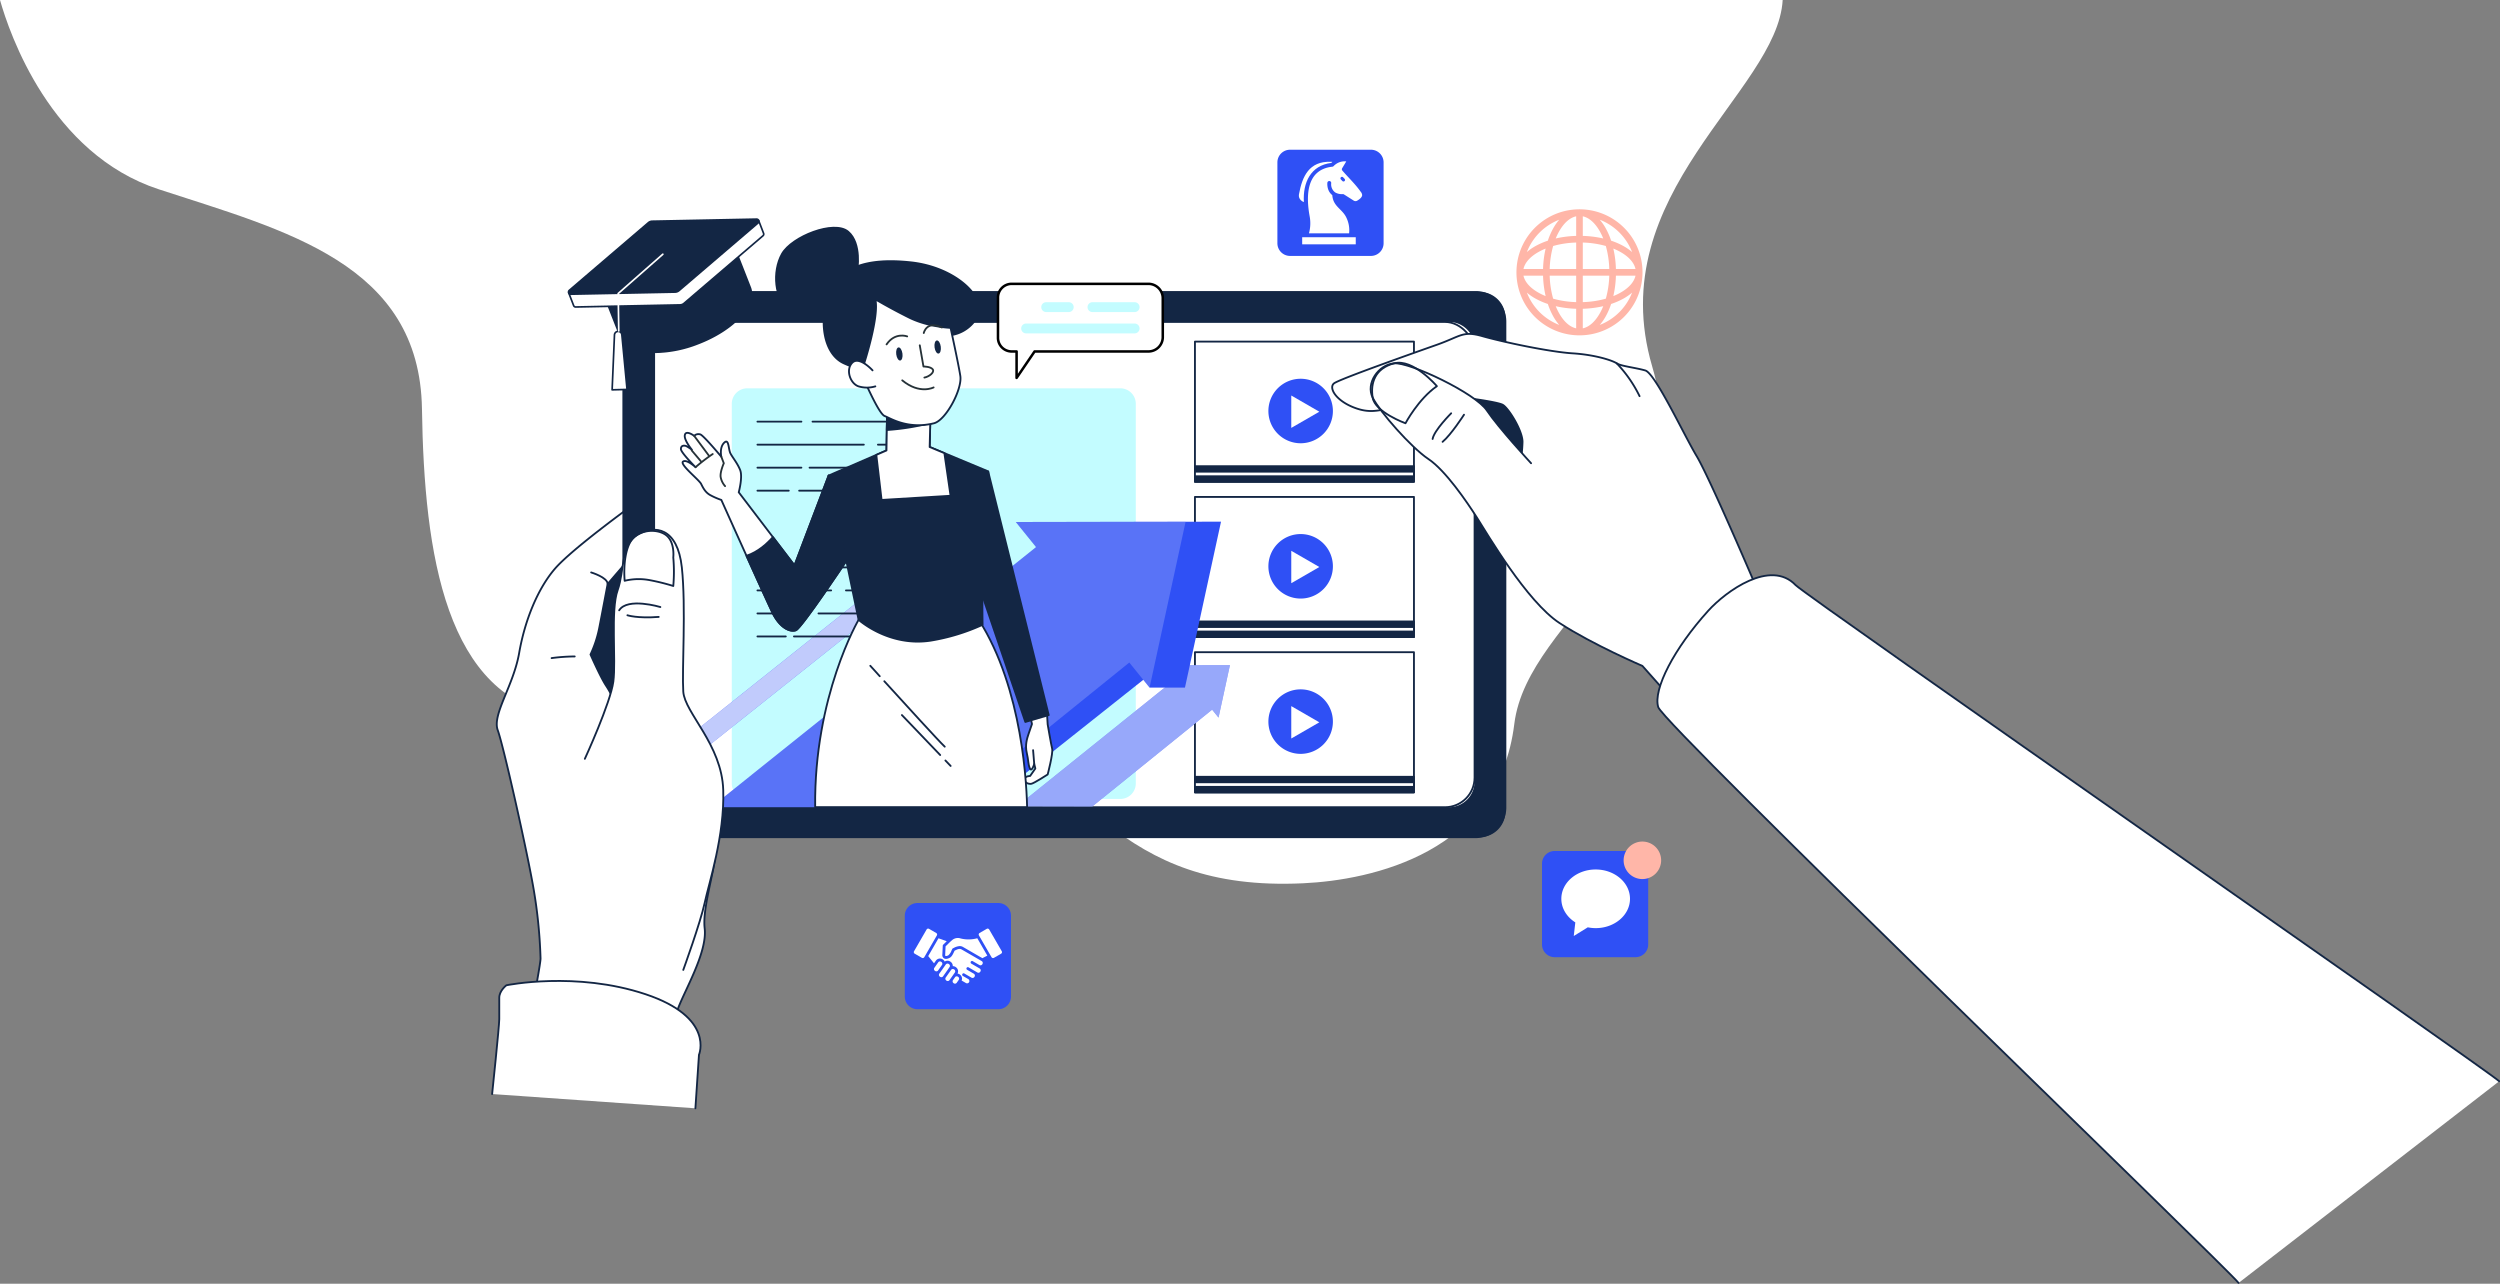 <svg xmlns="http://www.w3.org/2000/svg" xmlns:xlink="http://www.w3.org/1999/xlink" id="Gruppe_74" data-name="Gruppe 74" width="1344.762" height="690.54" viewBox="0 0 1344.762 690.54"><rect x="0" y="0" width="1344.762" height="690.54" fill="#808080" stroke="none"/><defs><clipPath id="clip-path"><rect id="Rechteck_145" data-name="Rechteck 145" width="1344.762" height="690.54" fill="none"></rect></clipPath><clipPath id="clip-path-2"><rect id="Rechteck_144" data-name="Rechteck 144" width="1344.758" height="690.54" fill="none"></rect></clipPath><clipPath id="clip-path-3"><rect id="Rechteck_140" data-name="Rechteck 140" width="158.717" height="127.943" fill="none"></rect></clipPath><clipPath id="clip-path-4"><rect id="Rechteck_141" data-name="Rechteck 141" width="114.469" height="76.006" fill="none"></rect></clipPath><clipPath id="clip-path-5"><rect id="Rechteck_142" data-name="Rechteck 142" width="255.153" height="153.603" fill="none"></rect></clipPath></defs><g id="Gruppe_85" data-name="Gruppe 85" clip-path="url(#clip-path)"><g id="Gruppe_84" data-name="Gruppe 84"><g id="Gruppe_83" data-name="Gruppe 83" clip-path="url(#clip-path-2)"><path id="Pfad_529" data-name="Pfad 529" d="M0,0C5.088,18,27.141,82.734,85.378,101.812c67.875,22.235,140.431,39.788,141.6,118.2s12.873,155.644,74.9,165.006,127.557-59.683,204.794-12.873S600.29,479.8,700.932,475.124c37-1.721,105.147-16.44,113.606-85.614,7.219-59.034,102.217-96.843,74.173-192.447C861.383,103.9,956.141,49.479,958.912,0Z" fill="#fff"></path><path id="Pfad_530" data-name="Pfad 530" d="M320.412,620.358s11.516-58.348,11.516-62.954a266.807,266.807,0,0,0-4.606-42.226c-3.839-20.729-15.355-72.168-18.425-80.613s8.445-23.8,11.516-41.458,9.98-34.549,19.193-45.3,42.226-34.549,42.226-34.549h16.891s-6.143,101.342,2.3,116.7,23.8,47.6,25.335,61.419-7.677,36.852-6.142,49.9-11.516,34.549-14.587,43.761-1.535,38.387-1.535,38.387" transform="translate(-41.166 -41.817)" fill="#fff"></path><path id="Pfad_531" data-name="Pfad 531" d="M320.412,620.358s11.516-58.348,11.516-62.954a266.807,266.807,0,0,0-4.606-42.226c-3.839-20.729-15.355-72.168-18.425-80.613s8.445-23.8,11.516-41.458,9.98-34.549,19.193-45.3,42.226-34.549,42.226-34.549h16.891s-6.143,101.342,2.3,116.7,23.8,47.6,25.335,61.419-7.677,36.852-6.142,49.9-11.516,34.549-14.587,43.761-1.535,38.387-1.535,38.387" transform="translate(-41.166 -41.817)" fill="none" stroke="#132644" stroke-linecap="round" stroke-linejoin="round" stroke-width="1"></path><path id="Pfad_532" data-name="Pfad 532" d="M388.063,345.729,375.784,360s-3.075,16.441-4.611,24.118a61.432,61.432,0,0,1-4.606,13.819s5.374,12.284,8.445,16.891a43.44,43.44,0,0,1,4.606,9.213l8.445,5.374V345.729h0" transform="translate(-48.933 -45.878)" fill="#132644"></path><path id="Pfad_533" data-name="Pfad 533" d="M388.063,345.729,375.784,360s-3.075,16.441-4.611,24.118a61.432,61.432,0,0,1-4.606,13.819s5.374,12.284,8.445,16.891a43.44,43.44,0,0,1,4.606,9.213l8.445,5.374V345.729Z" transform="translate(-48.933 -45.878)" fill="none" stroke="#132644" stroke-linecap="round" stroke-linejoin="round" stroke-width="1"></path><path id="Pfad_534" data-name="Pfad 534" d="M342.436,408.391a100.494,100.494,0,0,1,12.406-.886" transform="translate(-45.712 -54.398)" fill="none" stroke="#132644" stroke-linecap="round" stroke-linejoin="round" stroke-width="1"></path><path id="Pfad_535" data-name="Pfad 535" d="M366.979,355.353s8.861,2.658,8.861,6.2" transform="translate(-48.988 -47.436)" fill="none" stroke="#132644" stroke-linecap="round" stroke-linejoin="round" stroke-width="1"></path><path id="Pfad_536" data-name="Pfad 536" d="M305.5,669.776s3.837-36.446,3.837-40.282V617.985c0-3.837,3.836-6.714,3.836-6.714s37.405-7.673,74.81,4.8,28.773,32.609,28.773,32.609l-1.918,28.773" transform="translate(-40.781 -81.287)" fill="#fff"></path><path id="Pfad_537" data-name="Pfad 537" d="M305.5,669.776s3.837-36.446,3.837-40.282V617.985c0-3.837,3.836-6.714,3.836-6.714s37.405-7.673,74.81,4.8,28.773,32.609,28.773,32.609l-1.918,28.773" transform="translate(-40.781 -81.287)" fill="none" stroke="#132644" stroke-linecap="round" stroke-linejoin="round" stroke-width="1"></path><path id="Pfad_538" data-name="Pfad 538" d="M847.616,474.522H400.74a13.794,13.794,0,0,1-13.794-13.794V195.039a13.8,13.8,0,0,1,13.794-13.795H847.616a13.8,13.8,0,0,1,13.794,13.795V460.728a13.794,13.794,0,0,1-13.794,13.794" transform="translate(-51.653 -24.194)" fill="#132644"></path><path id="Rechteck_120" data-name="Rechteck 120" d="M15.919,0H458.545a15.919,15.919,0,0,1,15.919,15.919V277.358a15.92,15.92,0,0,1-15.92,15.92H15.919A15.919,15.919,0,0,1,0,277.359V15.919A15.919,15.919,0,0,1,15.919,0Z" transform="translate(335.292 157.05)" fill="none" stroke="#132644" stroke-linecap="round" stroke-linejoin="round" stroke-width="1"></path><path id="Pfad_539" data-name="Pfad 539" d="M833.594,460.884H419.868a13.794,13.794,0,0,1-13.794-13.794V213.645a13.794,13.794,0,0,1,13.794-13.794H833.594a13.794,13.794,0,0,1,13.794,13.794V447.09a13.794,13.794,0,0,1-13.794,13.794" transform="translate(-54.207 -26.678)" fill="#fff"></path><rect id="Rechteck_121" data-name="Rechteck 121" width="441.314" height="261.033" rx="15.919" transform="translate(351.867 173.173)" fill="none" stroke="#132644" stroke-linecap="round" stroke-linejoin="round" stroke-width="1"></rect><rect id="Rechteck_122" data-name="Rechteck 122" width="117.807" height="75.397" transform="translate(642.765 183.753)" fill="#fff"></rect><rect id="Rechteck_123" data-name="Rechteck 123" width="117.807" height="75.397" transform="translate(642.765 183.753)" fill="none" stroke="#132644" stroke-linecap="round" stroke-linejoin="round" stroke-width="1"></rect><rect id="Rechteck_124" data-name="Rechteck 124" width="117.807" height="8.398" transform="translate(642.765 250.751)" fill="#132644"></rect><rect id="Rechteck_125" data-name="Rechteck 125" width="117.807" height="8.398" transform="translate(642.765 250.751)" fill="none" stroke="#132644" stroke-linecap="round" stroke-linejoin="round" stroke-width="1"></rect><rect id="Rechteck_126" data-name="Rechteck 126" width="117.807" height="2.45" transform="translate(642.765 253.725)" fill="#fff"></rect><rect id="Rechteck_127" data-name="Rechteck 127" width="117.807" height="2.45" transform="translate(642.765 253.725)" fill="none" stroke="#132644" stroke-linecap="round" stroke-linejoin="round" stroke-width="1"></rect><path id="Pfad_540" data-name="Pfad 540" d="M822.08,252.469a17.348,17.348,0,1,0-17.348,17.348,17.349,17.349,0,0,0,17.348-17.348" transform="translate(-105.108 -31.386)" fill="#2f50f5"></path><path id="Pfad_541" data-name="Pfad 541" d="M816.68,254.233l-15.094-8.714v17.429Z" transform="translate(-107.004 -32.774)" fill="#fff"></path><rect id="Rechteck_128" data-name="Rechteck 128" width="117.807" height="75.397" transform="translate(642.765 267.291)" fill="#fff"></rect><rect id="Rechteck_129" data-name="Rechteck 129" width="117.807" height="75.397" transform="translate(642.765 267.291)" fill="none" stroke="#132644" stroke-linecap="round" stroke-linejoin="round" stroke-width="1"></rect><rect id="Rechteck_130" data-name="Rechteck 130" width="117.807" height="8.398" transform="translate(642.765 334.289)" fill="#132644"></rect><rect id="Rechteck_131" data-name="Rechteck 131" width="117.807" height="8.398" transform="translate(642.765 334.289)" fill="none" stroke="#132644" stroke-linecap="round" stroke-linejoin="round" stroke-width="1"></rect><rect id="Rechteck_132" data-name="Rechteck 132" width="117.807" height="2.45" transform="translate(642.765 337.263)" fill="#fff"></rect><rect id="Rechteck_133" data-name="Rechteck 133" width="117.807" height="2.45" transform="translate(642.765 337.263)" fill="none" stroke="#132644" stroke-linecap="round" stroke-linejoin="round" stroke-width="1"></rect><path id="Pfad_542" data-name="Pfad 542" d="M822.08,348.876a17.348,17.348,0,1,0-17.348,17.348,17.348,17.348,0,0,0,17.348-17.348" transform="translate(-105.108 -44.256)" fill="#2f50f5"></path><path id="Pfad_543" data-name="Pfad 543" d="M816.68,350.64l-15.094-8.715v17.429Z" transform="translate(-107.004 -45.644)" fill="#fff"></path><rect id="Rechteck_134" data-name="Rechteck 134" width="117.807" height="75.397" transform="translate(642.765 350.828)" fill="#fff"></rect><rect id="Rechteck_135" data-name="Rechteck 135" width="117.807" height="75.397" transform="translate(642.765 350.828)" fill="none" stroke="#132644" stroke-linecap="round" stroke-linejoin="round" stroke-width="1"></rect><rect id="Rechteck_136" data-name="Rechteck 136" width="117.807" height="8.398" transform="translate(642.765 417.827)" fill="#132644"></rect><rect id="Rechteck_137" data-name="Rechteck 137" width="117.807" height="8.398" transform="translate(642.765 417.827)" fill="none" stroke="#132644" stroke-linecap="round" stroke-linejoin="round" stroke-width="1"></rect><rect id="Rechteck_138" data-name="Rechteck 138" width="117.807" height="2.45" transform="translate(642.765 420.8)" fill="#fff"></rect><rect id="Rechteck_139" data-name="Rechteck 139" width="117.807" height="2.45" transform="translate(642.765 420.8)" fill="none" stroke="#132644" stroke-linecap="round" stroke-linejoin="round" stroke-width="1"></rect><path id="Pfad_544" data-name="Pfad 544" d="M822.08,445.282a17.348,17.348,0,1,0-17.348,17.348,17.349,17.349,0,0,0,17.348-17.348" transform="translate(-105.108 -57.125)" fill="#2f50f5"></path><path id="Pfad_545" data-name="Pfad 545" d="M816.68,447.046l-15.094-8.714v17.429Z" transform="translate(-107.004 -58.513)" fill="#fff"></path><path id="Pfad_546" data-name="Pfad 546" d="M663.251,461.936H462.607a8.341,8.341,0,0,1-8.341-8.341v-204.2a8.341,8.341,0,0,1,8.341-8.341H663.251a8.341,8.341,0,0,1,8.341,8.341v204.2a8.341,8.341,0,0,1-8.341,8.341" transform="translate(-60.64 -32.178)" fill="#c3fcff" fill-rule="evenodd"></path><path id="Pfad_547" data-name="Pfad 547" d="M575.126,318.209l1.453,1.8-147.6,117.52,5.89,7.289.8.995,147.6-117.52,1.452,1.8,2.586-11.908Z" transform="translate(-57.264 -42.474)" fill="#2f50f5"></path><g id="Gruppe_76" data-name="Gruppe 76" transform="translate(371.33 275.709)" opacity="0.7" style="isolation: isolate"><g id="Gruppe_75" data-name="Gruppe 75"><g id="Gruppe_74-2" data-name="Gruppe 74" clip-path="url(#clip-path-3)"><path id="Pfad_548" data-name="Pfad 548" d="M575.067,318.209l1.453,1.8L428.535,437.841l5.889,7.29.8.995L583.213,328.292l1.452,1.8,2.586-11.908Z" transform="translate(-428.535 -318.183)" fill="#fff"></path></g></g></g><path id="Pfad_549" data-name="Pfad 549" d="M716.98,412.944l3.45,4.272L631.409,488.8l40.475.087,64.406-52.035,3.451,4.272,6.139-28.243Z" transform="translate(-84.287 -55.116)" fill="#2f50f5"></path><g id="Gruppe_79" data-name="Gruppe 79" transform="translate(547.123 357.767)" opacity="0.5" style="isolation: isolate"><g id="Gruppe_78" data-name="Gruppe 78"><g id="Gruppe_77" data-name="Gruppe 77" clip-path="url(#clip-path-4)"><path id="Pfad_550" data-name="Pfad 550" d="M716.98,412.944l3.45,4.272L631.409,488.8l40.475.087,64.406-52.035,3.451,4.272,6.139-28.243Z" transform="translate(-631.41 -412.883)" fill="#fff"></path></g></g></g><path id="Pfad_551" data-name="Pfad 551" d="M441.539,477.434H587.578l86.336-68.528,3.39,4.194h19.034l19.4-89.268-19.05.035.009-.035-91.353.181,10.9,13.5Z" transform="translate(-58.941 -43.228)" fill="#2f50f5"></path><g id="Gruppe_82" data-name="Gruppe 82" transform="translate(382.598 280.603)" opacity="0.2" style="isolation: isolate"><g id="Gruppe_81" data-name="Gruppe 81"><g id="Gruppe_80" data-name="Gruppe 80" clip-path="url(#clip-path-5)"><path id="Pfad_552" data-name="Pfad 552" d="M441.539,477.434H570.048L666.391,399.6,677.3,413.1l19.388-89.268-91.353.181,10.9,13.5Z" transform="translate(-441.539 -323.831)" fill="#fff"></path></g></g></g><path id="Pfad_553" data-name="Pfad 553" d="M363.052,452.075s13.794-30.018,15.329-41.534-1.535-38.387,2.3-49.135,1.535-24.568,10.749-29.942,21.5-3.839,23.8,17.658,0,55.278.768,66.794,20.729,28.407,21.5,52.974-7.678,49.9-9.981,60.652S416,565.625,416,565.625" transform="translate(-48.464 -43.898)" fill="#fff"></path><path id="Pfad_554" data-name="Pfad 554" d="M363.052,452.075s13.794-30.018,15.329-41.534-1.535-38.387,2.3-49.135,1.535-24.568,10.749-29.942,21.5-3.839,23.8,17.658,0,55.278.768,66.794,20.729,28.407,21.5,52.974-7.678,49.9-9.981,60.652S416,565.625,416,565.625" transform="translate(-48.464 -43.898)" fill="none" stroke="#132644" stroke-linecap="round" stroke-linejoin="round" stroke-width="1"></path><path id="Pfad_555" data-name="Pfad 555" d="M387.752,356.4a31.962,31.962,0,0,1,13.862-.271A112.8,112.8,0,0,1,413.9,359.2a88.163,88.163,0,0,0,0-15.355s1.018-8.77-4.3-12.314-15.95-2.658-19.494,5.317S387.752,356.4,387.752,356.4Z" transform="translate(-51.736 -43.991)" fill="none" stroke="#132644" stroke-linecap="round" stroke-linejoin="round" stroke-width="1"></path><path id="Pfad_556" data-name="Pfad 556" d="M406.515,376.532s-17.722-5.317-22.152,1.772" transform="translate(-51.309 -50.008)" fill="none" stroke="#132644" stroke-linecap="round" stroke-linejoin="round" stroke-width="1"></path><path id="Pfad_557" data-name="Pfad 557" d="M389.476,381.94s5.316,1.772,16.835.886" transform="translate(-51.991 -50.985)" fill="none" stroke="#132644" stroke-linecap="round" stroke-linejoin="round" stroke-width="1"></path><path id="Pfad_558" data-name="Pfad 558" d="M920.135,232.634s-19.961,6.142-18.426,11.516,38.386,51.439,44.529,49.9,13.051-21.5,13.051-35.316-39.155-26.1-39.155-26.1" transform="translate(-120.358 -31.054)" fill="#132644"></path><path id="Pfad_559" data-name="Pfad 559" d="M920.135,232.634s-19.961,6.142-18.426,11.516,38.386,51.439,44.529,49.9,13.051-21.5,13.051-35.316S920.135,232.634,920.135,232.634Z" transform="translate(-120.358 -31.054)" fill="none" stroke="#132644" stroke-linecap="round" stroke-linejoin="round" stroke-width="1"></path><path id="Pfad_560" data-name="Pfad 560" d="M1073.339,364.874l-18.832-22.767s-24.568-57.58-31.477-69.1-22.265-44.529-27.639-46.065-13.051-2.3-15.355-3.839-11.517-4.606-23.8-5.374-37.62-6.143-48.368-9.214-11.516,0-24.567,4.606-52.207,18.426-55.278,20.73.768,9.213,10.749,13.051,14.587.768,26.1-.768,29.174-4.606,31.478-4.606,19.193,2.3,22.264,3.839,10.749,13.82,10.749,19.962a70.67,70.67,0,0,1-1.535,13.051l-.314,53.311s24.31,27.427,41.14,36.776,24.934,9.974,24.934,9.974l26.18,24.31" transform="translate(-110.395 -27.67)" fill="#fff"></path><path id="Pfad_561" data-name="Pfad 561" d="M1073.339,364.874l-18.832-22.767s-24.568-57.58-31.477-69.1-22.265-44.529-27.639-46.065-13.051-2.3-15.355-3.839-11.517-4.606-23.8-5.374-37.62-6.143-48.368-9.214-11.516,0-24.567,4.606-52.207,18.426-55.278,20.73.768,9.213,10.749,13.051,14.587.768,26.1-.768,29.174-4.606,31.478-4.606,19.193,2.3,22.264,3.839,10.749,13.82,10.749,19.962a70.67,70.67,0,0,1-1.535,13.051l-.314,53.311s24.31,27.427,41.14,36.776,24.934,9.974,24.934,9.974l26.18,24.31" transform="translate(-110.395 -27.67)" fill="none" stroke="#132644" stroke-linecap="round" stroke-linejoin="round" stroke-width="1"></path><path id="Pfad_562" data-name="Pfad 562" d="M1003.614,225.545A69.417,69.417,0,0,1,1015.9,243.2" transform="translate(-133.973 -30.108)" fill="#fff"></path><path id="Pfad_563" data-name="Pfad 563" d="M1003.614,225.545A69.417,69.417,0,0,1,1015.9,243.2" transform="translate(-133.973 -30.108)" fill="none" stroke="#132644" stroke-linecap="round" stroke-linejoin="round" stroke-width="1"></path><path id="Pfad_564" data-name="Pfad 564" d="M1055.423,454.107l-58.383-65.8s-26.871-11.516-44.529-23.032-39.155-48.368-44.529-56.813-16.89-25.336-26.1-31.478-26.1-25.336-29.941-33.013,3.071-17.658,11.516-18.425,43.761,16.122,49.9,25.335,23.8,28.407,23.8,28.407" transform="translate(-113.58 -30.104)" fill="#fff"></path><path id="Pfad_565" data-name="Pfad 565" d="M1055.423,454.107l-58.383-65.8s-26.871-11.516-44.529-23.032-39.155-48.368-44.529-56.813-16.89-25.336-26.1-31.478-26.1-25.336-29.941-33.013,3.071-17.658,11.516-18.425,43.761,16.122,49.9,25.335,23.8,28.407,23.8,28.407" transform="translate(-113.58 -30.104)" fill="none" stroke="#132644" stroke-linecap="round" stroke-linejoin="round" stroke-width="1"></path><path id="Pfad_566" data-name="Pfad 566" d="M899.3,256.556s-9.213,9.213-9.98,13.819" transform="translate(-118.715 -34.248)" fill="none" stroke="#132644" stroke-linecap="round" stroke-linejoin="round" stroke-width="1"></path><path id="Pfad_567" data-name="Pfad 567" d="M907.036,257.442s-6.909,10.748-11.516,14.587" transform="translate(-119.543 -34.366)" fill="none" stroke="#132644" stroke-linecap="round" stroke-linejoin="round" stroke-width="1"></path><path id="Pfad_568" data-name="Pfad 568" d="M886.607,237.779c-9.981,6.91-16.89,19.961-16.89,19.961s-16.413-5.972-17.659-13.819,1.239-15.713,11.516-18.425S886.607,237.779,886.607,237.779Z" transform="translate(-113.702 -30.058)" fill="none" stroke="#132644" stroke-linecap="round" stroke-linejoin="round" stroke-width="1"></path><path id="Pfad_569" data-name="Pfad 569" d="M1341.476,737.774c-2.878-4.8-309.284-300.152-312.162-309.743s8.632-31.65,26.857-51.794c9.625-10.636,33.6-27.962,47.043-13.835,5.546,5.83,372.434,261.129,378.457,266.877" transform="translate(-137.345 -47.668)" fill="#fff"></path><path id="Pfad_570" data-name="Pfad 570" d="M1341.476,737.774c-2.878-4.8-309.284-300.152-312.162-309.743s8.632-31.65,26.857-51.794c9.625-10.636,33.6-27.962,47.043-13.835,5.546,5.83,372.434,261.129,378.457,266.877" transform="translate(-137.345 -47.668)" fill="none" stroke="#132644" stroke-linecap="round" stroke-linejoin="round" stroke-width="1"></path><path id="Pfad_571" data-name="Pfad 571" d="M1014.359,542.8v35.775a6.818,6.818,0,0,1-6.818,6.819H964.054a6.819,6.819,0,0,1-6.819-6.819V535.091a6.819,6.819,0,0,1,6.819-6.819h38.884" transform="translate(-127.781 -70.519)" fill="#2f50f5" fill-rule="evenodd"></path><path id="Pfad_572" data-name="Pfad 572" d="M1028.078,532.507a10.088,10.088,0,1,0-10.088,10.088,10.087,10.087,0,0,0,10.088-10.088" transform="translate(-134.545 -69.738)" fill="#ffb6a8" fill-rule="evenodd"></path><path id="Pfad_573" data-name="Pfad 573" d="M987.7,539.751c-10.2,0-18.466,7.062-18.466,15.773,0,5.207,2.966,9.811,7.52,12.683l-.834,7.328,7.545-4.67a21.443,21.443,0,0,0,4.236.433c10.2,0,18.466-7.062,18.466-15.774S997.9,539.751,987.7,539.751" transform="translate(-129.384 -72.051)" fill="#fff" fill-rule="evenodd"></path><path id="Pfad_574" data-name="Pfad 574" d="M444.6,152.055l8.964,22.891c3.622,9.4-9.065,22.955-28.336,30.284s-37.83,5.654-41.452-3.742L374.817,178.6Z" transform="translate(-50.034 -20.298)" fill="#132644"></path><path id="Pfad_575" data-name="Pfad 575" d="M402.416,210.154a65.9,65.9,0,0,0,22.909-4.566c13.557-5.156,24.264-13.482,27.944-21.729,1.489-3.337,1.71-6.415.656-9.148l-8.965-22.893a.457.457,0,0,0-.588-.262L374.584,178.1a.458.458,0,0,0-.256.242.463.463,0,0,0-.008.354l8.963,22.891c2.167,5.62,9.513,8.569,19.133,8.569m41.857-57.581,8.8,22.47c.962,2.5.747,5.337-.639,8.442-3.53,7.911-14.3,16.251-27.434,21.247-19.006,7.228-37.335,5.668-40.862-3.478l-8.8-22.464Z" transform="translate(-49.964 -20.227)" fill="#132644"></path><path id="Pfad_576" data-name="Pfad 576" d="M367.278,170.347l29.94-28.807a3.309,3.309,0,0,1,2.085-.793l41.653,1.578,14.249-5.419,2.652,6.88a1.153,1.153,0,0,1-.329,1.313l-42.522,36.382a3.3,3.3,0,0,1-2.086.793l-56.111,1.132a1.165,1.165,0,0,1-1.127-.759l-2.652-6.88Z" transform="translate(-47.126 -18.276)" fill="#fff"></path><path id="Pfad_577" data-name="Pfad 577" d="M356.712,183.792h.035l56.112-1.132a3.771,3.771,0,0,0,2.373-.9l42.522-36.382a1.611,1.611,0,0,0,.459-1.825l-2.652-6.88a.459.459,0,0,0-.59-.263l-14.161,5.386-41.56-1.574a3.791,3.791,0,0,0-2.4.9l-29.892,28.759L352.8,175.268a.459.459,0,0,0-.264.593l2.652,6.88a1.624,1.624,0,0,0,1.529,1.052m98.158-46.367,2.489,6.455a.7.7,0,0,1-.2.8l-42.522,36.382a2.855,2.855,0,0,1-1.8.684l-56.112,1.131a.711.711,0,0,1-.691-.465l-2.487-6.451L367.37,170.7a.472.472,0,0,0,.154-.1l29.94-28.807a2.844,2.844,0,0,1,1.777-.665l41.626,1.578a.448.448,0,0,0,.18-.029Z" transform="translate(-47.055 -18.205)" fill="#132644"></path><path id="Pfad_578" data-name="Pfad 578" d="M353.346,174.338l42.522-36.382a3.3,3.3,0,0,1,2.085-.793l56.111-1.132a1.181,1.181,0,0,1,.8,2.072L412.34,174.485a3.309,3.309,0,0,1-2.085.793l-56.113,1.131a1.18,1.18,0,0,1-.8-2.071" transform="translate(-47.113 -18.159)" fill="#132644"></path><path id="Pfad_579" data-name="Pfad 579" d="M354.047,176.8h.035l56.112-1.131a3.776,3.776,0,0,0,2.373-.9L455.09,138.38a1.638,1.638,0,0,0-1.106-2.877l-56.111,1.131a3.776,3.776,0,0,0-2.374.9l-42.522,36.382a1.638,1.638,0,0,0,1.07,2.877m99.973-40.378a.711.711,0,0,1,.675.469.7.7,0,0,1-.2.8l-42.522,36.382a2.859,2.859,0,0,1-1.8.683l-56.112,1.132a.723.723,0,0,1-.491-1.266l42.522-36.382a2.865,2.865,0,0,1,1.8-.684L454,136.418h.017" transform="translate(-47.043 -18.088)" fill="#132644"></path><path id="Pfad_580" data-name="Pfad 580" d="M383.189,205.714a1.992,1.992,0,0,1,2.031,1.807l2.8,29.424-8.022.206,1.26-29.528a1.991,1.991,0,0,1,1.936-1.909" transform="translate(-50.725 -27.461)" fill="#fff"></path><path id="Pfad_581" data-name="Pfad 581" d="M379.922,237.538h.012l8.022-.206a.457.457,0,0,0,.444-.5l-2.795-29.424a2.447,2.447,0,0,0-4.881.126l-1.26,29.528a.459.459,0,0,0,.458.477m7.52-1.109-7.042.181,1.238-29.038a1.531,1.531,0,0,1,3.055-.078Z" transform="translate(-50.655 -27.39)" fill="#132644"></path><path id="Pfad_582" data-name="Pfad 582" d="M383.983,199.457h.007a.458.458,0,0,0,.451-.464l-.295-19.917,23.813-20.943a.458.458,0,1,0-.6-.687l-23.971,21.082a.456.456,0,0,0-.155.351l.3,20.127a.457.457,0,0,0,.458.451" transform="translate(-51.157 -21.002)" fill="#fff"></path><line id="Linie_95" data-name="Linie 95" x2="54.828" transform="translate(437.066 226.801)" fill="none" stroke="#132644" stroke-linecap="round" stroke-linejoin="round" stroke-width="1"></line><line id="Linie_96" data-name="Linie 96" x2="23.638" transform="translate(407.433 226.801)" fill="none" stroke="#132644" stroke-linecap="round" stroke-linejoin="round" stroke-width="1"></line><line id="Linie_97" data-name="Linie 97" x2="19.649" transform="translate(472.245 239.179)" fill="none" stroke="#132644" stroke-linecap="round" stroke-linejoin="round" stroke-width="1"></line><line id="Linie_98" data-name="Linie 98" x2="57.217" transform="translate(407.433 239.179)" fill="none" stroke="#132644" stroke-linecap="round" stroke-linejoin="round" stroke-width="1"></line><line id="Linie_99" data-name="Linie 99" x2="10.054" transform="translate(481.84 251.557)" fill="none" stroke="#132644" stroke-linecap="round" stroke-linejoin="round" stroke-width="1"></line><line id="Linie_100" data-name="Linie 100" x2="37.178" transform="translate(435.467 251.557)" fill="none" stroke="#132644" stroke-linecap="round" stroke-linejoin="round" stroke-width="1"></line><line id="Linie_101" data-name="Linie 101" x2="23.638" transform="translate(407.433 251.557)" fill="none" stroke="#132644" stroke-linecap="round" stroke-linejoin="round" stroke-width="1"></line><line id="Linie_102" data-name="Linie 102" x2="62.023" transform="translate(429.871 263.935)" fill="none" stroke="#132644" stroke-linecap="round" stroke-linejoin="round" stroke-width="1"></line><line id="Linie_103" data-name="Linie 103" x2="16.841" transform="translate(407.433 263.935)" fill="none" stroke="#132644" stroke-linecap="round" stroke-linejoin="round" stroke-width="1"></line><line id="Linie_104" data-name="Linie 104" x2="6.057" transform="translate(485.837 305.216)" fill="none" stroke="#132644" stroke-linecap="round" stroke-linejoin="round" stroke-width="1"></line><line id="Linie_105" data-name="Linie 105" x2="72.808" transform="translate(407.433 305.216)" fill="none" stroke="#132644" stroke-linecap="round" stroke-linejoin="round" stroke-width="1"></line><line id="Linie_106" data-name="Linie 106" x2="36.838" transform="translate(455.056 317.594)" fill="none" stroke="#132644" stroke-linecap="round" stroke-linejoin="round" stroke-width="1"></line><line id="Linie_107" data-name="Linie 107" x2="39.628" transform="translate(407.433 317.594)" fill="none" stroke="#132644" stroke-linecap="round" stroke-linejoin="round" stroke-width="1"></line><line id="Linie_108" data-name="Linie 108" x2="51.629" transform="translate(440.265 329.972)" fill="none" stroke="#132644" stroke-linecap="round" stroke-linejoin="round" stroke-width="1"></line><line id="Linie_109" data-name="Linie 109" x2="23.638" transform="translate(407.433 329.972)" fill="none" stroke="#132644" stroke-linecap="round" stroke-linejoin="round" stroke-width="1"></line><line id="Linie_110" data-name="Linie 110" x2="26.444" transform="translate(465.45 342.35)" fill="none" stroke="#132644" stroke-linecap="round" stroke-linejoin="round" stroke-width="1"></line><line id="Linie_111" data-name="Linie 111" x2="30.382" transform="translate(427.072 342.35)" fill="none" stroke="#132644" stroke-linecap="round" stroke-linejoin="round" stroke-width="1"></line><line id="Linie_112" data-name="Linie 112" x2="15.243" transform="translate(407.433 342.35)" fill="none" stroke="#132644" stroke-linecap="round" stroke-linejoin="round" stroke-width="1"></line><path id="Pfad_583" data-name="Pfad 583" d="M648.442,448.7s1.808,10.651,2.412,13.063-2.412,13.868-2.412,13.868-7.436,4.823-8.843,5.024-3.819-.6-3.618-2.412S639,476.434,639,476.434l2.814-4.019-.6-2.412s-1.406,4.824-2.412,2.211-.6-4.02-1.607-8.24.2-7.839,1.005-10.25S640,448.5,640,448.5L639,443.877l9.044-1.608Z" transform="translate(-84.896 -59.039)" fill="#fff"></path><path id="Pfad_584" data-name="Pfad 584" d="M648.442,448.7s1.808,10.651,2.412,13.063-2.412,13.868-2.412,13.868-7.436,4.823-8.843,5.024-3.819-.6-3.618-2.412S639,476.434,639,476.434l2.814-4.019-.6-2.412s-1.406,4.824-2.412,2.211-.6-4.02-1.607-8.24.2-7.839,1.005-10.25S640,448.5,640,448.5L639,443.877l9.044-1.608Z" transform="translate(-84.896 -59.039)" fill="none" stroke="#132644" stroke-linecap="round" stroke-linejoin="round" stroke-width="1"></path><line id="Linie_113" data-name="Linie 113" x1="0.603" y1="7.436" transform="translate(555.708 403.529)" fill="#fff"></line><line id="Linie_114" data-name="Linie 114" x1="0.603" y1="7.436" transform="translate(555.708 403.529)" fill="none" stroke="#132644" stroke-linecap="round" stroke-linejoin="round" stroke-width="1"></line><path id="Pfad_585" data-name="Pfad 585" d="M600.214,334.936l31.445,92.485,12.578-3.7L611.682,292.763Z" transform="translate(-80.123 -39.081)" fill="#132644"></path><path id="Pfad_586" data-name="Pfad 586" d="M600.214,334.936l31.445,92.485,12.578-3.7L611.682,292.763Z" transform="translate(-80.123 -39.081)" fill="none" stroke="#132644" stroke-linecap="round" stroke-linejoin="round" stroke-width="1"></path><path id="Pfad_587" data-name="Pfad 587" d="M525.4,164.488s2.624-14.617-4.872-20.989-30.358,2.624-35.6,11.993-4.123,24.736,4.123,29.984,19.114,4.122,20.988,2.623S525.4,164.488,525.4,164.488" transform="translate(-64.306 -18.87)" fill="#132644"></path><path id="Pfad_588" data-name="Pfad 588" d="M525.4,164.488s2.624-14.617-4.872-20.989-30.358,2.624-35.6,11.993-4.123,24.736,4.123,29.984,19.114,4.122,20.988,2.623S525.4,164.488,525.4,164.488Z" transform="translate(-64.306 -18.87)" fill="none" stroke="#132644" stroke-linecap="round" stroke-linejoin="round" stroke-width="1"></path><path id="Pfad_589" data-name="Pfad 589" d="M577.319,202.118a19.527,19.527,0,0,0,16.49-9.745c6-10.119-11.243-26.985-35.6-29.609s-38.229,3-43.851,16.491-3.747,32.607,7.871,37.853,16.116,4.123,18.366.75,9-20.988,9-20.988,7.4,4.841,14.991,6.371a20.781,20.781,0,0,0,12.744-1.125" transform="translate(-68.254 -21.644)" fill="#132644"></path><path id="Pfad_590" data-name="Pfad 590" d="M577.319,202.118a19.527,19.527,0,0,0,16.49-9.745c6-10.119-11.243-26.985-35.6-29.609s-38.229,3-43.851,16.491-3.747,32.607,7.871,37.853,16.116,4.123,18.366.75,9-20.988,9-20.988,7.4,4.841,14.991,6.371A20.781,20.781,0,0,0,577.319,202.118Z" transform="translate(-68.254 -21.644)" fill="none" stroke="#132644" stroke-linecap="round" stroke-linejoin="round" stroke-width="1"></path><path id="Pfad_591" data-name="Pfad 591" d="M506.032,484.492c-.683-59.758,23.358-100.782,23.358-100.782l7.5-6.747h52.471c26.547,35.189,30.212,88.928,30.679,107.529Z" transform="translate(-67.548 -50.321)" fill="#fff"></path><path id="Pfad_592" data-name="Pfad 592" d="M506.032,484.492c-.683-59.758,23.358-100.782,23.358-100.782l7.5-6.747h52.471c26.547,35.189,30.212,88.928,30.679,107.529Z" transform="translate(-67.548 -50.321)" fill="none" stroke="#132644" stroke-linecap="round" stroke-linejoin="round" stroke-width="1"></path><path id="Pfad_593" data-name="Pfad 593" d="M548.962,422.9c10.729,11.81,29.45,32.339,32.5,35.188" transform="translate(-73.281 -56.453)" fill="none" stroke="#132644" stroke-linecap="round" stroke-linejoin="round" stroke-width="1"></path><path id="Pfad_594" data-name="Pfad 594" d="M540.263,413.31s1.985,2.193,5.076,5.6" transform="translate(-72.12 -55.173)" fill="none" stroke="#132644" stroke-linecap="round" stroke-linejoin="round" stroke-width="1"></path><line id="Linie_115" data-name="Linie 115" x2="2.811" y2="2.935" transform="translate(508.541 409.07)" fill="none" stroke="#132644" stroke-linecap="round" stroke-linejoin="round" stroke-width="1"></line><line id="Linie_116" data-name="Linie 116" x2="20.591" y2="21.496" transform="translate(485.139 384.639)" fill="none" stroke="#132644" stroke-linecap="round" stroke-linejoin="round" stroke-width="1"></line><path id="Pfad_595" data-name="Pfad 595" d="M569.11,256.575a72.251,72.251,0,0,1-12.743.75c-5.247-.374-10.494-4.5-10.494-4.5l-.374,23.237-31.108,13.492,16.115,77.581s16.116,14.617,38.6,11.244a109.435,109.435,0,0,0,28.105-8.552s-.745-31.175,1.878-47.292,1.125-35.231,1.125-35.231L568.735,274.19l.375-14.992Z" transform="translate(-68.666 -33.75)" fill="#132644"></path><path id="Pfad_596" data-name="Pfad 596" d="M569.11,256.575a72.251,72.251,0,0,1-12.743.75c-5.247-.374-10.494-4.5-10.494-4.5l-.374,23.237-31.108,13.492,16.115,77.581s16.116,14.617,38.6,11.244a109.435,109.435,0,0,0,28.105-8.552s-.745-31.175,1.878-47.292,1.125-35.231,1.125-35.231L568.735,274.19l.375-14.992Z" transform="translate(-68.666 -33.75)" fill="none" stroke="#132644" stroke-linecap="round" stroke-linejoin="round" stroke-width="1"></path><path id="Pfad_597" data-name="Pfad 597" d="M543.993,278.431l5.457-2.367.375-23.237s5.247,4.123,10.493,4.5a72.334,72.334,0,0,0,12.743-.75V259.2l-.374,14.992,7.92,3.3,3.324,22.936-37.1,2.249Z" transform="translate(-72.618 -33.75)" fill="#fff"></path><path id="Pfad_598" data-name="Pfad 598" d="M543.993,278.431l5.457-2.367.375-23.237s5.247,4.123,10.493,4.5a72.334,72.334,0,0,0,12.743-.75V259.2l-.374,14.992,7.92,3.3,3.324,22.936-37.1,2.249Z" transform="translate(-72.618 -33.75)" fill="none" stroke="#132644" stroke-linecap="round" stroke-linejoin="round" stroke-width="1"></path><path id="Pfad_599" data-name="Pfad 599" d="M573.443,261.437a128.911,128.911,0,0,1-22.947,3.619l.2-12.229s5.248,4.123,10.494,4.5a58.278,58.278,0,0,0,9.325-.331Z" transform="translate(-73.486 -33.75)" fill="#132644"></path><path id="Pfad_600" data-name="Pfad 600" d="M573.443,261.437a128.911,128.911,0,0,1-22.947,3.619l.2-12.229s5.248,4.123,10.494,4.5a58.278,58.278,0,0,0,9.325-.331Z" transform="translate(-73.486 -33.75)" fill="none" stroke="#132644" stroke-linecap="round" stroke-linejoin="round" stroke-width="1"></path><path id="Pfad_601" data-name="Pfad 601" d="M542.2,185.785s7.5,4.5,17.99,9.745,22.488,5.622,22.488,5.622,4.123,18.739,5.248,25.86-7.772,23.922-14.243,25.486c-14.2,3.432-23.443-2.788-26.441-3.912s-9.539-16.326-11.788-20.824a6.485,6.485,0,0,1,.75-7.5s8.246-25.486,6-34.481" transform="translate(-71.367 -24.8)" fill="#fff"></path><path id="Pfad_602" data-name="Pfad 602" d="M542.2,185.785s7.5,4.5,17.99,9.745,22.488,5.622,22.488,5.622,4.123,18.739,5.248,25.86-7.772,23.922-14.243,25.486c-14.2,3.432-23.443-2.788-26.441-3.912s-9.539-16.326-11.788-20.824a6.485,6.485,0,0,1,.75-7.5S544.451,194.78,542.2,185.785Z" transform="translate(-71.367 -24.8)" fill="none" stroke="#132644" stroke-linecap="round" stroke-linejoin="round" stroke-width="1"></path><path id="Pfad_603" data-name="Pfad 603" d="M580.142,215.09c.258,1.95,1.216,3.431,2.139,3.308s1.463-1.8,1.2-3.751-1.216-3.431-2.139-3.308-1.463,1.8-1.2,3.751" transform="translate(-77.435 -28.211)" fill="#132644"></path><path id="Pfad_604" data-name="Pfad 604" d="M556.353,219.415c.258,1.95,1.216,3.43,2.139,3.308s1.463-1.8,1.2-3.751-1.216-3.431-2.139-3.308-1.463,1.8-1.2,3.751" transform="translate(-74.259 -28.788)" fill="#132644"></path><path id="Pfad_605" data-name="Pfad 605" d="M570.967,214.358l1.985,11.408s3.766-.03,4.96,1.488-1.819,3.968-4.464,4.464" transform="translate(-76.218 -28.615)" fill="none" stroke="#263238" stroke-linecap="round" stroke-linejoin="round" stroke-width="1"></path><path id="Pfad_606" data-name="Pfad 606" d="M561.437,208.757s-6.448-2.48-11.077,4.3" transform="translate(-73.468 -27.808)" fill="none" stroke="#263238" stroke-linecap="round" stroke-linejoin="round" stroke-width="1"></path><path id="Pfad_607" data-name="Pfad 607" d="M573.447,206.079s1.488-6.944,9.755-2.976" transform="translate(-76.55 -26.949)" fill="none" stroke="#263238" stroke-linecap="round" stroke-linejoin="round" stroke-width="1"></path><path id="Pfad_608" data-name="Pfad 608" d="M576.955,239.912s-7.44,3.968-16.864-3.8" transform="translate(-74.767 -31.518)" fill="none" stroke="#263238" stroke-linecap="round" stroke-linejoin="round" stroke-width="1"></path><path id="Pfad_609" data-name="Pfad 609" d="M539.69,229.112s-7.121-7.87-10.869-4.123-1.125,11.244,3.372,12.743a15.833,15.833,0,0,0,9,0" transform="translate(-70.353 -29.899)" fill="#fff"></path><path id="Pfad_610" data-name="Pfad 610" d="M539.69,229.112s-7.121-7.87-10.869-4.123-1.125,11.244,3.372,12.743a15.833,15.833,0,0,0,9,0" transform="translate(-70.353 -29.899)" fill="none" stroke="#132644" stroke-linecap="round" stroke-linejoin="round" stroke-width="1"></path><path id="Pfad_611" data-name="Pfad 611" d="M502.151,291.677l-18.365,48.348L453.8,300.672s2.249-8.246.75-11.993-4.123-6.747-5.248-9-.75-8.246-3.372-5.622-1.5,7.5-1.5,7.5-9.37-11.244-11.244-11.993a3.312,3.312,0,0,0-3.373.75s-4.228-3.195-4.978-.571S428.6,277.8,428.6,277.8a27.045,27.045,0,0,0-2.981-1.957c-.763-.332-2.926-.712-2.926,1.59,0,1.873,7.871,9.745,7.871,9.745s-4.872-4.5-6.747-3,8.621,9.745,9.745,11.993,2.249,4.5,4.872,6a39.168,39.168,0,0,0,6,2.623s23.236,51.722,27.359,60.342,9.745,10.869,12.743,9.744,26.985-37.1,26.985-37.1Z" transform="translate(-56.426 -35.87)" fill="#fff"></path><path id="Pfad_612" data-name="Pfad 612" d="M502.151,291.677l-18.365,48.348L453.8,300.672s2.249-8.246.75-11.993-4.123-6.747-5.248-9-.75-8.246-3.372-5.622-1.5,7.5-1.5,7.5-9.37-11.244-11.244-11.993a3.312,3.312,0,0,0-3.373.75s-4.228-3.195-4.978-.571S428.6,277.8,428.6,277.8a27.045,27.045,0,0,0-2.981-1.957c-.763-.332-2.926-.712-2.926,1.59,0,1.873,7.871,9.745,7.871,9.745s-4.872-4.5-6.747-3,8.621,9.745,9.745,11.993,2.249,4.5,4.872,6a39.168,39.168,0,0,0,6,2.623s23.236,51.722,27.359,60.342,9.745,10.869,12.743,9.744,26.985-37.1,26.985-37.1Z" transform="translate(-56.426 -35.87)" fill="none" stroke="#132644" stroke-linecap="round" stroke-linejoin="round" stroke-width="1"></path><path id="Pfad_613" data-name="Pfad 613" d="M477.6,328.316l11.617,15.247,18.365-48.348,9.37,46.1s-23.987,35.98-26.985,37.1-8.62-1.125-12.743-9.745c-1.91-3.994-7.923-17.238-13.826-30.3,6.315-2.05,11.3-6.736,14.2-10.054" transform="translate(-61.859 -39.408)" fill="#132644"></path><path id="Pfad_614" data-name="Pfad 614" d="M477.6,328.316l11.617,15.247,18.365-48.348,9.37,46.1s-23.987,35.98-26.985,37.1-8.62-1.125-12.743-9.745c-1.91-3.994-7.923-17.238-13.826-30.3C469.715,336.32,474.7,331.634,477.6,328.316Z" transform="translate(-61.859 -39.408)" fill="none" stroke="#132644" stroke-linecap="round" stroke-linejoin="round" stroke-width="1"></path><path id="Pfad_615" data-name="Pfad 615" d="M447.717,283.537l1.33,3.5s-2.049,4.611-1.708,7.343a10.212,10.212,0,0,0,2.391,4.953" transform="translate(-59.71 -37.849)" fill="none" stroke="#263238" stroke-linecap="round" stroke-linejoin="round" stroke-width="1"></path><line id="Linie_117" data-name="Linie 117" x2="7.92" y2="10.641" transform="translate(373.39 234.443)" fill="none" stroke="#263238" stroke-linecap="round" stroke-linejoin="round" stroke-width="1"></line><line id="Linie_118" data-name="Linie 118" x2="4.975" y2="5.885" transform="translate(372.066 242.273)" fill="none" stroke="#263238" stroke-linecap="round" stroke-linejoin="round" stroke-width="1"></line><path id="Pfad_616" data-name="Pfad 616" d="M441,281.856a93.261,93.261,0,0,0-9.22,7.079" transform="translate(-57.638 -37.625)" fill="none" stroke="#263238" stroke-linecap="round" stroke-linejoin="round" stroke-width="1"></path><path id="Pfad_617" data-name="Pfad 617" d="M700.431,176.2H626.868a7.391,7.391,0,0,0-7.351,7.553v21.289a7.37,7.37,0,0,0,7.351,7.529h2.66v14.217l9.679-14.217h61.224a7.7,7.7,0,0,0,7.732-7.529V183.757a7.716,7.716,0,0,0-7.732-7.553" transform="translate(-82.699 -23.522)" fill="#fff"></path><path id="Pfad_618" data-name="Pfad 618" d="M629.422,227.371a.674.674,0,0,1-.2-.03.684.684,0,0,1-.482-.653V213.154h-1.976a8.039,8.039,0,0,1-8.034-8.213V183.652a8.051,8.051,0,0,1,8.034-8.237h73.563a8.439,8.439,0,0,1,8.416,8.237v21.289a8.427,8.427,0,0,1-8.416,8.213H639.463l-9.475,13.918a.684.684,0,0,1-.566.3m-2.659-50.589a6.7,6.7,0,0,0-6.668,6.87v21.289a6.686,6.686,0,0,0,6.668,6.845h2.659a.683.683,0,0,1,.684.684v12l8.431-12.383a.683.683,0,0,1,.565-.3h61.224a7.042,7.042,0,0,0,7.048-6.845V183.652a7.054,7.054,0,0,0-7.048-6.87Z" transform="translate(-82.594 -23.416)"></path><path id="Pfad_619" data-name="Pfad 619" d="M677.763,192.908h22.681a2.653,2.653,0,0,0,0-5.306H677.763a2.653,2.653,0,0,0,0,5.306" transform="translate(-90.121 -25.043)" fill="#c3fcff"></path><path id="Pfad_620" data-name="Pfad 620" d="M649.042,192.908h12.129a2.653,2.653,0,1,0,0-5.306H649.042a2.653,2.653,0,0,0,0,5.306" transform="translate(-86.287 -25.043)" fill="#c3fcff"></path><path id="Pfad_621" data-name="Pfad 621" d="M636.58,206.139h58.366a2.653,2.653,0,0,0,0-5.306H636.58a2.653,2.653,0,1,0,0,5.306" transform="translate(-84.623 -26.809)" fill="#c3fcff"></path><path id="Pfad_622" data-name="Pfad 622" d="M999.248,139.863a33.9,33.9,0,1,0,9.927,23.968,33.677,33.677,0,0,0-9.927-23.968m-4.374,22.187a56.121,56.121,0,0,0-1.392-11,33.146,33.146,0,0,1,3.633,1.727c4.67,2.593,7.55,5.837,8.292,9.27H994.87Zm-3.568,0H977.062V147.806a51.192,51.192,0,0,1,12.385,1.859,51,51,0,0,1,1.859,12.385m-14.244-17.812V133.7c3.437.743,6.676,3.622,9.27,8.292a33.11,33.11,0,0,1,1.727,3.632,55.874,55.874,0,0,0-11-1.388Zm-3.568-10.54v10.537a56.406,56.406,0,0,0-11,1.388,32.99,32.99,0,0,1,1.727-3.632c2.594-4.671,5.838-7.551,9.27-8.293Zm0,14.109V162.05H959.25a51.279,51.279,0,0,1,1.859-12.385,51,51,0,0,1,12.385-1.859M955.681,162.05H945.145c.742-3.437,3.621-6.676,8.292-9.27a33.142,33.142,0,0,1,3.632-1.727,55.939,55.939,0,0,0-1.388,11Zm0,3.568a56.467,56.467,0,0,0,1.388,11,33.134,33.134,0,0,1-3.632-1.727c-4.671-2.594-7.55-5.838-8.292-9.27h10.536Zm3.568,0h14.244v14.244A51.243,51.243,0,0,1,961.108,178a51.076,51.076,0,0,1-1.859-12.384m14.244,17.812v10.536c-3.436-.742-6.676-3.621-9.27-8.292a33.115,33.115,0,0,1-1.727-3.632,56.2,56.2,0,0,0,11,1.392Zm3.568,10.54V183.434a56.194,56.194,0,0,0,11-1.392,33.159,33.159,0,0,1-1.727,3.632c-2.594,4.67-5.837,7.55-9.27,8.292Zm0-14.109V165.618h14.244A51.191,51.191,0,0,1,989.447,178a51.042,51.042,0,0,1-12.385,1.86m17.812-14.244h10.537c-.743,3.436-3.622,6.676-8.293,9.27a33.226,33.226,0,0,1-3.632,1.727,55.883,55.883,0,0,0,1.388-11Zm8.706-12.685a27.387,27.387,0,0,0-4.728-3.275,38.442,38.442,0,0,0-6.554-2.844,38.7,38.7,0,0,0-2.844-6.554,27.375,27.375,0,0,0-3.275-4.728,30.484,30.484,0,0,1,17.4,17.4m-39.2-17.4a27.433,27.433,0,0,0-3.276,4.728,38.484,38.484,0,0,0-2.844,6.554,38.751,38.751,0,0,0-6.554,2.844,27.451,27.451,0,0,0-4.728,3.275,30.487,30.487,0,0,1,17.4-17.4m-17.4,39.2a27.5,27.5,0,0,0,4.728,3.275,38.542,38.542,0,0,0,6.554,2.844,38.834,38.834,0,0,0,2.844,6.554,27.5,27.5,0,0,0,3.276,4.728,30.489,30.489,0,0,1-17.4-17.4m39.2,17.4a27.444,27.444,0,0,0,3.275-4.728,38.458,38.458,0,0,0,2.844-6.554,38.785,38.785,0,0,0,6.554-2.844,27.433,27.433,0,0,0,4.728-3.275,30.486,30.486,0,0,1-17.4,17.4" transform="translate(-125.666 -17.345)" fill="#ffb6a8"></path><path id="Pfad_623" data-name="Pfad 623" d="M611.98,617.7H568.494a6.819,6.819,0,0,1-6.819-6.819V567.391a6.82,6.82,0,0,1,6.819-6.819H611.98a6.819,6.819,0,0,1,6.819,6.819v43.486a6.818,6.818,0,0,1-6.819,6.819" transform="translate(-74.978 -74.831)" fill="#2f50f5" fill-rule="evenodd"></path><path id="Pfad_624" data-name="Pfad 624" d="M580.978,602.165a1.15,1.15,0,0,0,1.064-.536l2-2.845a1.13,1.13,0,0,0,.144-1.182,1.391,1.391,0,0,0-1.1-.776,1.024,1.024,0,0,0-.1-.005,1.142,1.142,0,0,0-.959.542l-2,2.842a1.133,1.133,0,0,0-.145,1.184,1.389,1.389,0,0,0,1.1.776" transform="translate(-77.393 -79.67)" fill="#fff"></path><path id="Pfad_625" data-name="Pfad 625" d="M605.548,595.7a1.127,1.127,0,0,0-.625-1.011l-10.767-6.232c-1.087-.628-2.3-.042-3.469.523l-.281.134c-.1.2-.219.447-.341.71-.552,1.186-1.178,2.532-2.256,3.113-.727.393-2.1.954-3.136.3a2.077,2.077,0,0,1-.868-1.97l.23-4.852a.762.762,0,0,1,.232-.514l1.9-1.856-4.432-1.584-5.526,9.571,3.12,3.9.964-1.371a2.666,2.666,0,0,1,3.843-.659,2.728,2.728,0,0,1,.942,1.1,2.636,2.636,0,0,1,2.846-.107,2.762,2.762,0,0,1,1.5,2.548,2.963,2.963,0,0,1,2.571,1.611,2.592,2.592,0,0,1-.019,2.374,2.943,2.943,0,0,1,2.156,1.616,2.51,2.51,0,0,1,.045,2.14l2.334,1.359a1.237,1.237,0,0,0,1.246-2.137l-2.9-1.689a.732.732,0,0,1-.381-.646.813.813,0,0,1,.4-.69.734.734,0,0,1,.75.014l3.807,2.217a1.18,1.18,0,0,0,.984.135,1.314,1.314,0,0,0,.7-.588,1.168,1.168,0,0,0-.436-1.685l-3.554-2.069a.765.765,0,0,1,.769-1.322l4.694,2.733a1.126,1.126,0,0,0,1.19.044,1.392,1.392,0,0,0,.679-1.167,1.132,1.132,0,0,0-.625-1.015l-4.44-2.585a.745.745,0,0,1-.368-.5.8.8,0,0,1,.52-.893.74.74,0,0,1,.617.072l3.522,2.05a1.132,1.132,0,0,0,1.188.042,1.394,1.394,0,0,0,.68-1.171" transform="translate(-76.918 -77.754)" fill="#fff"></path><path id="Pfad_626" data-name="Pfad 626" d="M579.761,579.386a.956.956,0,0,0-.449-.586l-3.85-2.223a.955.955,0,0,0-.48-.129.968.968,0,0,0-.837.482l-6.757,11.7a.965.965,0,0,0,.353,1.316l3.85,2.224a.97.97,0,0,0,1.317-.352l6.758-11.7a.957.957,0,0,0,.1-.731" transform="translate(-75.723 -76.95)" fill="#fff"></path><path id="Pfad_627" data-name="Pfad 627" d="M584.071,605.491a1.14,1.14,0,0,0,1.065-.536l3.39-4.82a1.134,1.134,0,0,0,.145-1.183,1.39,1.39,0,0,0-1.1-.776,1.134,1.134,0,0,0-1.064.536l-3.39,4.819a1.132,1.132,0,0,0-.145,1.184,1.389,1.389,0,0,0,1.1.776" transform="translate(-77.806 -79.85)" fill="#fff"></path><path id="Pfad_628" data-name="Pfad 628" d="M607.586,579.386a.957.957,0,0,0,.094.731l6.758,11.7a.964.964,0,0,0,1.317.353l3.85-2.223a.966.966,0,0,0,.353-1.316l-6.757-11.7a.958.958,0,0,0-.586-.449.971.971,0,0,0-.252-.034.953.953,0,0,0-.479.13l-3.85,2.223a.955.955,0,0,0-.447.586" transform="translate(-81.102 -76.95)" fill="#fff"></path><path id="Pfad_629" data-name="Pfad 629" d="M595.075,582.542a4.686,4.686,0,0,0-4.732,1.01c-.68.558-1.443,1.311-2.115,1.975l-1.273,1.248-.215,4.553c-.016.306.042.53.155.6.284.178,1.016-.043,1.594-.354a6.365,6.365,0,0,0,1.665-2.554c.15-.321.289-.618.419-.861a.759.759,0,0,1,.356-.335l.451-.211a7.715,7.715,0,0,1,3.185-.976,3.441,3.441,0,0,1,1.761.479l10.409,6.025,2.677-1.366-5.4-9.352a17.74,17.74,0,0,1-8.937.12" transform="translate(-78.324 -77.734)" fill="#fff"></path><path id="Pfad_630" data-name="Pfad 630" d="M588.046,608a1.147,1.147,0,0,0,1.065-.537l2.794-3.972a1.13,1.13,0,0,0,.145-1.183,1.39,1.39,0,0,0-1.1-.777,1.025,1.025,0,0,0-.1-.005,1.14,1.14,0,0,0-.958.541l-2.794,3.974a1.131,1.131,0,0,0-.145,1.184,1.389,1.389,0,0,0,1.1.776" transform="translate(-78.337 -80.298)" fill="#fff"></path><path id="Pfad_631" data-name="Pfad 631" d="M591.9,609.766a1.168,1.168,0,0,0,1.716-.294l1-1.425a1.135,1.135,0,0,0,.144-1.185,1.391,1.391,0,0,0-1.1-.775.988.988,0,0,0-.1-.005,1.14,1.14,0,0,0-.958.542l-1.008,1.433a1.167,1.167,0,0,0,.312,1.709" transform="translate(-78.939 -80.906)" fill="#fff"></path><path id="Pfad_632" data-name="Pfad 632" d="M843.276,150.069H799.79a6.819,6.819,0,0,1-6.819-6.819V99.764a6.82,6.82,0,0,1,6.819-6.819h43.486a6.819,6.819,0,0,1,6.819,6.819V143.25a6.819,6.819,0,0,1-6.819,6.819" transform="translate(-105.854 -12.407)" fill="#2f50f5" fill-rule="evenodd"></path><path id="Pfad_633" data-name="Pfad 633" d="M806.346,117.961c1.755-9.753,5.514-17.9,17.033-17.53.321.01.647.024.978.04-.265.221-.477.419-.63.572-11.143,1.364-15.34,10.663-14.735,21.066-.68-.2-3.12-1.516-2.646-4.147" transform="translate(-107.631 -13.405)" fill="#fff"></path><rect id="Rechteck_143" data-name="Rechteck 143" width="28.818" height="3.816" transform="translate(700.449 127.609)" fill="#fff"></rect><path id="Pfad_634" data-name="Pfad 634" d="M840.337,116.551c-2.91-4.159-6.616-7.612-9.912-11.443a1.046,1.046,0,0,1-.1-1.219l2.22-3.7a8.188,8.188,0,0,0-6.769,2.483,1.042,1.042,0,0,1-.685.365c-14.121,1.509-14.241,15.7-12.227,26.722a20.3,20.3,0,0,1-.392,9.131h21.609a15.478,15.478,0,0,0-1.364-8.213c-2.184-4.973-7.252-6.047-7.691-12.355-3.092-2.362-2.666-6.455-2.645-6.635a1.041,1.041,0,1,1,2.068.237,5.379,5.379,0,0,0,2.145,4.953,7.168,7.168,0,0,0,4.117.9,1.042,1.042,0,0,1,.589.161l5.264,3.343a1.774,1.774,0,0,0,1.854.036c1.221-.714,2.677-1.821,2.675-3.033a3.069,3.069,0,0,0-.753-1.739m-8.71-5.789a.83.83,0,0,1-1.178-.024l-.787-.823a.833.833,0,1,1,1.2-1.155l.788.822a.836.836,0,0,1-.025,1.18" transform="translate(-108.385 -13.368)" fill="#fff"></path></g></g></g></svg>